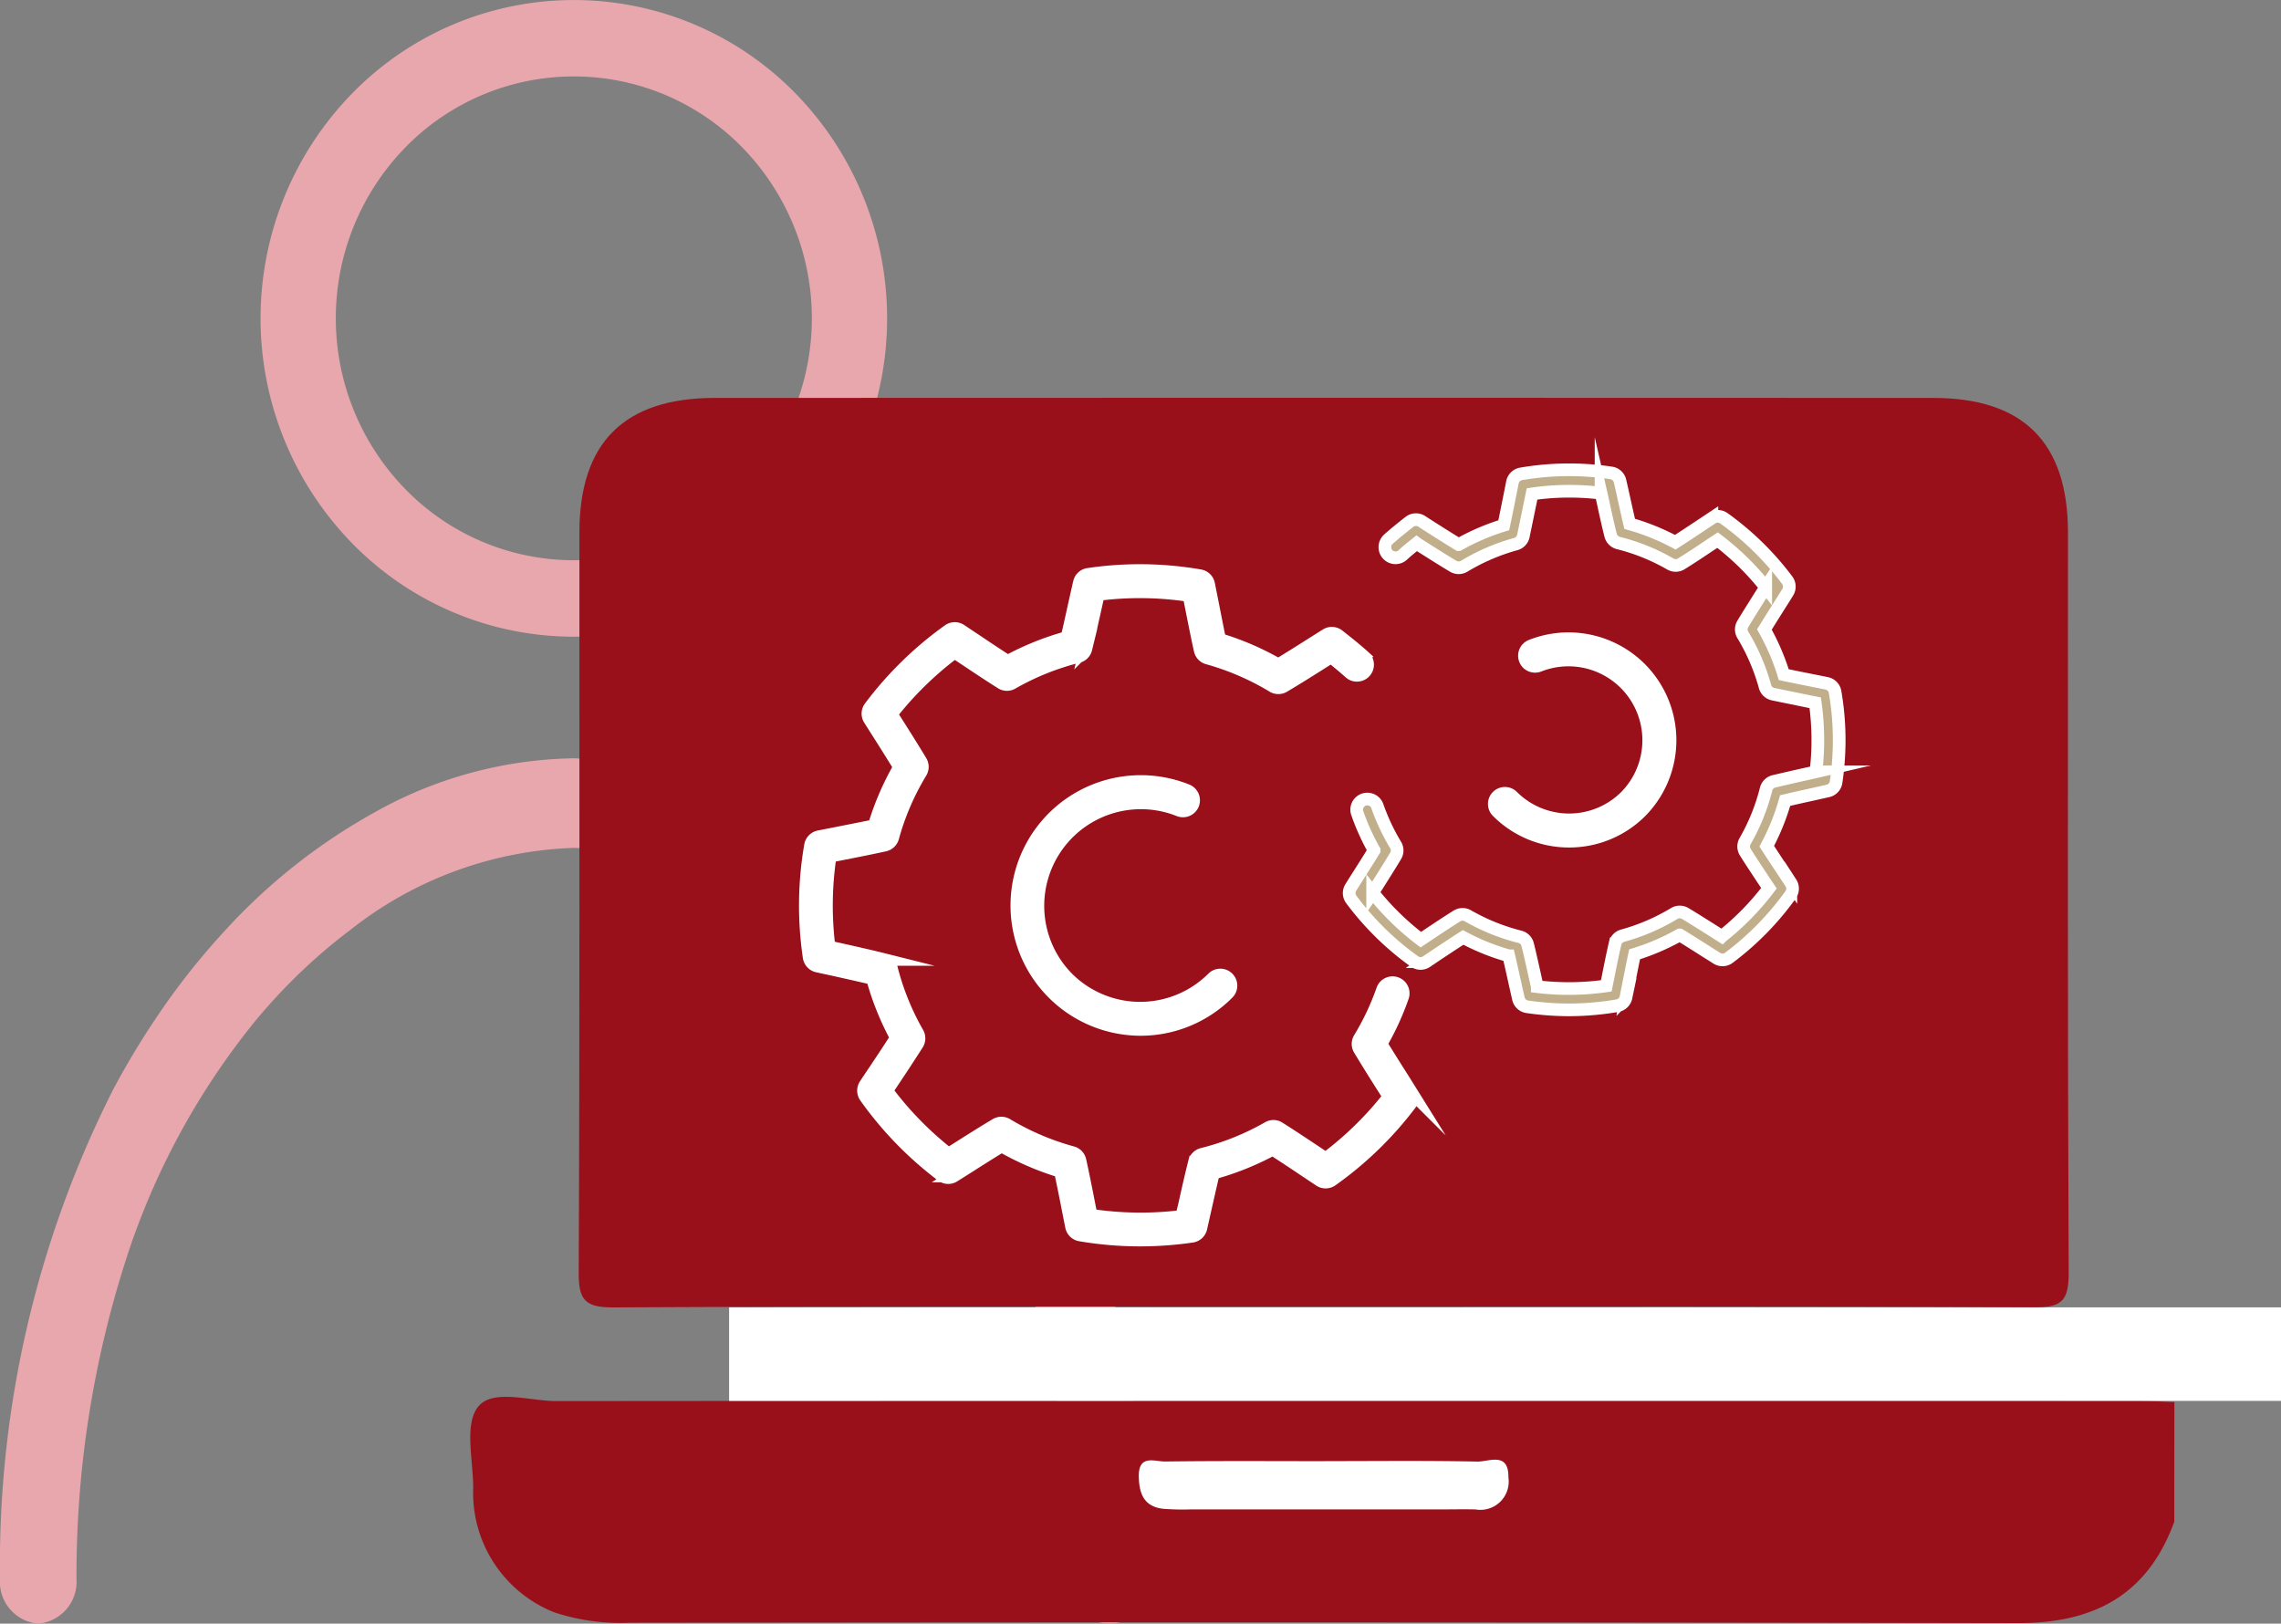 <svg xmlns="http://www.w3.org/2000/svg" xmlns:xlink="http://www.w3.org/1999/xlink" width="90" height="64.066" viewBox="0 0 90 64.066">
  <rect x="0" y="0" width="90" height="64.066" fill="#808080" stroke="none"/>
  <defs>
    <clipPath id="clip-path">
      <rect id="長方形_402" data-name="長方形 402" width="90" height="64.066" fill="none"/>
    </clipPath>
  </defs>
  <g id="グループ_352" data-name="グループ 352" transform="translate(0 0)">
    <g id="グループ_351" data-name="グループ 351" transform="translate(0 0)" clip-path="url(#clip-path)">
      <path id="パス_562" data-name="パス 562" d="M27.42,3.679a12.223,12.223,0,0,0-17.481,0,12.706,12.706,0,0,0,0,17.764,12.223,12.223,0,0,0,17.481,0,12.706,12.706,0,0,0,0-17.764M18.677,22.105a9.28,9.28,0,0,1-6.64-2.8,9.654,9.654,0,0,1,0-13.495,9.286,9.286,0,0,1,13.282,0,9.649,9.649,0,0,1,0,13.495,9.275,9.275,0,0,1-6.642,2.8" transform="translate(3.962 0.001)" fill="#e7a7ad"/>
      <path id="パス_563" data-name="パス 563" d="M45.28,50.753a1.528,1.528,0,1,1-3.017.024v-.013a37.594,37.594,0,0,0-4.014-17.442,26.38,26.38,0,0,0-3.072-4.6,22.051,22.051,0,0,0-3.685-3.536,18.909,18.909,0,0,0-2.211-1.427,13.927,13.927,0,0,0-6.642-1.835,15.009,15.009,0,0,0-8.848,3.262c-.363.273-.721.56-1.075.866a22.647,22.647,0,0,0-2.618,2.67,28.989,28.989,0,0,0-5.161,9.551A40.71,40.71,0,0,0,3.018,50.765v.013A1.655,1.655,0,0,1,1.5,52.535,1.659,1.659,0,0,1,0,50.753a41.543,41.543,0,0,1,4.468-19.3A31.786,31.786,0,0,1,6.1,28.723a28.244,28.244,0,0,1,2.777-3.536,23.235,23.235,0,0,1,5.843-4.631,16.541,16.541,0,0,1,7.921-2.167A18.285,18.285,0,0,1,34.351,23.2,25.794,25.794,0,0,1,36.4,25.187a27.7,27.7,0,0,1,1.85,2.224c.291.386.573.784.851,1.194A34.016,34.016,0,0,1,43.16,37a44.917,44.917,0,0,1,2.12,13.749" transform="translate(0 11.532)" fill="#e7a7ad"/>
      <path id="パス_564" data-name="パス 564" d="M78.639,38.8c-1.049,2.883-3.161,4.007-6.163,4q-27.393-.054-54.788-.015a8.3,8.3,0,0,1-2.966-.408,5.073,5.073,0,0,1-3.2-4.933c-.007-1.085-.353-2.481.184-3.17.574-.737,2.037-.233,3.108-.233q31.13-.027,62.26-.013c.522,0,1.046.033,1.569.05Z" transform="translate(7.15 21.244)" fill="#990f1a"/>
      <path id="パス_565" data-name="パス 565" d="M43.423,45.511c-9.346,0-18.693-.02-28.039.028-1.108,0-1.355-.3-1.35-1.372.044-9.736.023-19.473.028-29.209,0-3.537,1.76-5.3,5.327-5.306q24.042-.012,48.087,0c3.567,0,5.317,1.767,5.319,5.314,0,9.736-.018,19.473.028,29.208,0,1.089-.26,1.37-1.359,1.363-9.346-.047-18.693-.026-28.039-.026" transform="translate(8.8 6.049)" fill="#990f1a"/>
      <path id="パス_566" data-name="パス 566" d="M34.944,35.455c2.009,0,4.019-.024,6.027.018.452.01,1.24-.405,1.228.625a1.117,1.117,0,0,1-1.3,1.263c-.48-.011-.962,0-1.442,0q-4.913,0-9.828,0a9.735,9.735,0,0,1-1.046-.024c-.781-.085-.963-.623-.968-1.307,0-.848.636-.555,1.038-.56,2.1-.028,4.191-.013,6.289-.013" transform="translate(17.318 22.198)" fill="#fff"/>
      <path id="パス_567" data-name="パス 567" d="M32.742,40.252a14.089,14.089,0,0,1-2.369-.2.419.419,0,0,1-.342-.33c-.041-.2-.083-.421-.129-.648-.1-.524-.21-1.062-.311-1.534a11.17,11.17,0,0,1-2.317-1c-.408.247-.849.527-1.277.8-.208.132-.412.262-.609.384a.417.417,0,0,1-.475-.021A14.141,14.141,0,0,1,21.9,34.6a.422.422,0,0,1-.007-.475c.112-.171.234-.353.36-.54.3-.446.6-.9.866-1.315a11.067,11.067,0,0,1-.942-2.341c-.459-.109-.97-.223-1.466-.334L20,29.44a.42.42,0,0,1-.322-.35,13.921,13.921,0,0,1,.054-4.409.422.422,0,0,1,.33-.342l.674-.133c.511-.1,1.036-.205,1.508-.3a11.122,11.122,0,0,1,1-2.319c-.293-.482-.638-1.027-.949-1.515l-.233-.369a.419.419,0,0,1,.02-.475A14.148,14.148,0,0,1,25.18,16.2a.422.422,0,0,1,.477-.008l.618.412c.426.286.8.537,1.237.815a11.067,11.067,0,0,1,2.341-.942c.1-.421.2-.885.3-1.336.065-.288.127-.571.189-.835a.414.414,0,0,1,.348-.321,13.87,13.87,0,0,1,4.409.054.418.418,0,0,1,.34.33c.044.218.089.449.137.685.1.506.2,1.028.3,1.5a11.059,11.059,0,0,1,2.315,1c.441-.267.918-.569,1.381-.862l.506-.319a.416.416,0,0,1,.483.026l.07.055c.306.242.652.517.945.784a.42.42,0,1,1-.568.62c-.221-.2-.485-.418-.735-.617l-.252.159c-.543.345-1.108.7-1.614,1a.419.419,0,0,1-.431,0,10.316,10.316,0,0,0-2.569-1.11.416.416,0,0,1-.3-.312c-.12-.537-.242-1.158-.361-1.759-.026-.135-.054-.267-.078-.4a12.993,12.993,0,0,0-3.58-.042c-.041.176-.081.36-.122.545-.122.545-.247,1.108-.369,1.6a.42.42,0,0,1-.306.308,10.206,10.206,0,0,0-2.6,1.045.414.414,0,0,1-.433-.01c-.535-.338-.966-.626-1.466-.96l-.373-.249a13.329,13.329,0,0,0-2.5,2.442l.076.12c.36.566.765,1.207,1.089,1.746a.421.421,0,0,1,0,.433,10.156,10.156,0,0,0-1.108,2.572.42.42,0,0,1-.316.3c-.539.119-1.163.242-1.769.361l-.384.076a13.059,13.059,0,0,0-.044,3.58l.415.093c.589.132,1.2.268,1.726.4a.422.422,0,0,1,.308.306,10.193,10.193,0,0,0,1.045,2.6.422.422,0,0,1-.01.433c-.3.472-.659,1.017-1.01,1.542l-.2.3a13.213,13.213,0,0,0,2.441,2.5l.358-.226c.508-.321,1.033-.654,1.51-.937a.418.418,0,0,1,.433,0A10.227,10.227,0,0,0,30.063,36.8a.418.418,0,0,1,.3.314c.119.534.246,1.176.368,1.8.024.122.049.242.072.36a13.183,13.183,0,0,0,3.58.044c.031-.138.063-.281.1-.426.133-.6.272-1.214.4-1.717a.42.42,0,0,1,.306-.308,10.218,10.218,0,0,0,2.6-1.045.414.414,0,0,1,.433.01c.552.35,1,.651,1.526,1l.311.208a13.235,13.235,0,0,0,2.5-2.444c-.052-.081-.1-.164-.156-.247-.347-.545-.7-1.11-1.007-1.619a.418.418,0,0,1,0-.433,10.185,10.185,0,0,0,.906-1.918.419.419,0,1,1,.792.275,10.878,10.878,0,0,1-.851,1.858c.27.443.574.923.869,1.388l.312.5a.419.419,0,0,1-.02.475A14.051,14.051,0,0,1,40.3,37.887a.419.419,0,0,1-.475.008l-.556-.371c-.449-.3-.846-.566-1.3-.856a11.107,11.107,0,0,1-2.34.942c-.107.444-.221.958-.334,1.456-.057.251-.111.493-.161.714a.418.418,0,0,1-.348.322,14.246,14.246,0,0,1-2.04.148" transform="translate(12.248 8.678)" fill="#fff"/>
      <path id="パス_568" data-name="パス 568" d="M32.742,40.252a14.089,14.089,0,0,1-2.369-.2.419.419,0,0,1-.342-.33c-.041-.2-.083-.421-.129-.648-.1-.524-.21-1.062-.311-1.534a11.17,11.17,0,0,1-2.317-1c-.408.247-.849.527-1.277.8-.208.132-.412.262-.609.384a.417.417,0,0,1-.475-.021A14.141,14.141,0,0,1,21.9,34.6a.422.422,0,0,1-.007-.475c.112-.171.234-.353.36-.54.3-.446.6-.9.866-1.315a11.067,11.067,0,0,1-.942-2.341c-.459-.109-.97-.223-1.466-.334L20,29.44a.42.42,0,0,1-.322-.35,13.921,13.921,0,0,1,.054-4.409.422.422,0,0,1,.33-.342l.674-.133c.511-.1,1.036-.205,1.508-.3a11.122,11.122,0,0,1,1-2.319c-.293-.482-.638-1.027-.949-1.515l-.233-.369a.419.419,0,0,1,.02-.475A14.148,14.148,0,0,1,25.18,16.2a.422.422,0,0,1,.477-.008l.618.412c.426.286.8.537,1.237.815a11.067,11.067,0,0,1,2.341-.942c.1-.421.2-.885.3-1.336.065-.288.127-.571.189-.835a.414.414,0,0,1,.348-.321,13.87,13.87,0,0,1,4.409.054.418.418,0,0,1,.34.33c.044.218.089.449.137.685.1.506.2,1.028.3,1.5a11.059,11.059,0,0,1,2.315,1c.441-.267.918-.569,1.381-.862l.506-.319a.416.416,0,0,1,.483.026l.07.055c.306.242.652.517.945.784a.42.42,0,1,1-.568.62c-.221-.2-.485-.418-.735-.617l-.252.159c-.543.345-1.108.7-1.614,1a.419.419,0,0,1-.431,0,10.316,10.316,0,0,0-2.569-1.11.416.416,0,0,1-.3-.312c-.12-.537-.242-1.158-.361-1.759-.026-.135-.054-.267-.078-.4a12.993,12.993,0,0,0-3.58-.042c-.041.176-.081.36-.122.545-.122.545-.247,1.108-.369,1.6a.42.42,0,0,1-.306.308,10.206,10.206,0,0,0-2.6,1.045.414.414,0,0,1-.433-.01c-.535-.338-.966-.626-1.466-.96l-.373-.249a13.329,13.329,0,0,0-2.5,2.442l.076.12c.36.566.765,1.207,1.089,1.746a.421.421,0,0,1,0,.433,10.156,10.156,0,0,0-1.108,2.572.42.42,0,0,1-.316.3c-.539.119-1.163.242-1.769.361l-.384.076a13.059,13.059,0,0,0-.044,3.58l.415.093c.589.132,1.2.268,1.726.4a.422.422,0,0,1,.308.306,10.193,10.193,0,0,0,1.045,2.6.422.422,0,0,1-.01.433c-.3.472-.659,1.017-1.01,1.542l-.2.3a13.213,13.213,0,0,0,2.441,2.5l.358-.226c.508-.321,1.033-.654,1.51-.937a.418.418,0,0,1,.433,0A10.227,10.227,0,0,0,30.063,36.8a.418.418,0,0,1,.3.314c.119.534.246,1.176.368,1.8.024.122.049.242.072.36a13.183,13.183,0,0,0,3.58.044c.031-.138.063-.281.1-.426.133-.6.272-1.214.4-1.717a.42.42,0,0,1,.306-.308,10.218,10.218,0,0,0,2.6-1.045.414.414,0,0,1,.433.01c.552.35,1,.651,1.526,1l.311.208a13.235,13.235,0,0,0,2.5-2.444c-.052-.081-.1-.164-.156-.247-.347-.545-.7-1.11-1.007-1.619a.418.418,0,0,1,0-.433,10.185,10.185,0,0,0,.906-1.918.419.419,0,1,1,.792.275,10.878,10.878,0,0,1-.851,1.858c.27.443.574.923.869,1.388l.312.5a.419.419,0,0,1-.02.475A14.051,14.051,0,0,1,40.3,37.887a.419.419,0,0,1-.475.008l-.556-.371c-.449-.3-.846-.566-1.3-.856a11.107,11.107,0,0,1-2.34.942c-.107.444-.221.958-.334,1.456-.057.251-.111.493-.161.714a.418.418,0,0,1-.348.322A14.246,14.246,0,0,1,32.742,40.252Z" transform="translate(12.248 8.678)" fill="none" stroke="#fff" stroke-miterlimit="10" stroke-width="0.5"/>
      <path id="パス_569" data-name="パス 569" d="M29.535,28.743a4.891,4.891,0,1,1,1.839-9.434.42.42,0,1,1-.309.781,4.064,4.064,0,0,0-4.395,6.629,4.058,4.058,0,0,0,5.734,0,.419.419,0,0,1,.592.594,4.861,4.861,0,0,1-3.461,1.433" transform="translate(15.45 11.876)" fill="#fff"/>
      <path id="パス_570" data-name="パス 570" d="M29.535,28.743a4.891,4.891,0,1,1,1.839-9.434.42.42,0,1,1-.309.781,4.064,4.064,0,0,0-4.395,6.629,4.058,4.058,0,0,0,5.734,0,.419.419,0,0,1,.592.594A4.861,4.861,0,0,1,29.535,28.743Z" transform="translate(15.45 11.876)" fill="none" stroke="#fff" stroke-miterlimit="10" stroke-width="0.5"/>
      <path id="パス_571" data-name="パス 571" d="M41.4,32.7a11.488,11.488,0,0,1-1.658-.122.418.418,0,0,1-.348-.322c-.039-.176-.083-.368-.127-.566-.085-.382-.172-.776-.254-1.123a8.777,8.777,0,0,1-1.8-.726c-.345.221-.651.425-1,.656l-.446.3a.416.416,0,0,1-.477-.008A11.345,11.345,0,0,1,32.8,28.343a.419.419,0,0,1-.018-.475c.081-.13.166-.264.252-.4.226-.356.459-.722.667-1.062a8.851,8.851,0,0,1-.661-1.459.419.419,0,1,1,.792-.273,8.213,8.213,0,0,0,.716,1.52.414.414,0,0,1,0,.433c-.244.407-.529.857-.805,1.292-.033.052-.065.1-.1.151a10.484,10.484,0,0,0,1.9,1.86l.2-.133c.418-.28.779-.521,1.222-.8a.422.422,0,0,1,.433-.01,8.094,8.094,0,0,0,2.055.831.42.42,0,0,1,.306.308c.1.4.21.9.317,1.38.02.094.041.187.062.278a10.383,10.383,0,0,0,2.724-.031c.015-.075.029-.151.046-.229.1-.5.2-1.009.3-1.437a.42.42,0,0,1,.3-.314,8.075,8.075,0,0,0,2.035-.875.421.421,0,0,1,.433,0c.381.228.8.495,1.207.752.08.052.159.1.238.151a10.534,10.534,0,0,0,1.858-1.9c-.041-.06-.081-.12-.122-.182-.281-.423-.573-.861-.812-1.243a.422.422,0,0,1-.008-.431,8.054,8.054,0,0,0,.83-2.055.422.422,0,0,1,.308-.306c.423-.1.911-.212,1.383-.316.093-.021.185-.041.275-.062a10.457,10.457,0,0,0-.029-2.724l-.255-.05c-.482-.1-.981-.2-1.411-.29a.417.417,0,0,1-.314-.3,8.1,8.1,0,0,0-.875-2.037.418.418,0,0,1,0-.433c.259-.431.586-.944.872-1.4l.031-.047a10.6,10.6,0,0,0-1.9-1.86L47,14.331c-.4.267-.745.5-1.176.768a.422.422,0,0,1-.433.01,7.985,7.985,0,0,0-2.053-.83.422.422,0,0,1-.306-.308c-.1-.394-.2-.846-.294-1.284-.028-.127-.055-.252-.083-.374a10.314,10.314,0,0,0-2.724.029c-.018.085-.036.172-.052.26-.1.48-.2.976-.291,1.407a.418.418,0,0,1-.3.312,8.118,8.118,0,0,0-2.035.875.419.419,0,0,1-.431,0c-.407-.242-.857-.529-1.294-.805-.05-.033-.1-.063-.15-.1-.185.148-.377.3-.539.452a.42.42,0,1,1-.566-.62c.236-.215.513-.434.758-.628l.059-.047a.421.421,0,0,1,.485-.026l.4.257c.355.225.721.457,1.061.664a8.926,8.926,0,0,1,1.78-.765c.078-.361.156-.76.234-1.147.037-.189.075-.374.109-.55a.424.424,0,0,1,.342-.33,11.221,11.221,0,0,1,3.554-.037.416.416,0,0,1,.348.321c.049.21.1.436.15.665.076.345.155.7.231,1.023a8.887,8.887,0,0,1,1.8.726c.33-.212.62-.405.949-.623l.495-.329a.419.419,0,0,1,.475.008A11.416,11.416,0,0,1,50,15.748a.422.422,0,0,1,.018.477l-.187.3c-.239.376-.5.792-.732,1.167a8.98,8.98,0,0,1,.765,1.782c.363.076.763.156,1.152.234.187.037.371.073.543.109a.418.418,0,0,1,.33.342,11.223,11.223,0,0,1,.039,3.554.416.416,0,0,1-.322.348l-.565.127c-.379.083-.768.169-1.123.254a9.022,9.022,0,0,1-.726,1.8c.205.319.438.672.665,1.014l.286.43a.422.422,0,0,1-.01.475A11.4,11.4,0,0,1,47.7,30.644a.42.42,0,0,1-.475.02l-.49-.309c-.325-.207-.662-.42-.976-.612a8.939,8.939,0,0,1-1.78.765c-.078.366-.159.778-.239,1.178-.036.181-.072.356-.1.519a.422.422,0,0,1-.342.33,11.337,11.337,0,0,1-1.9.161" transform="translate(20.517 7.147)" fill="#c1ae8a"/>
      <path id="パス_572" data-name="パス 572" d="M41.4,32.7a11.488,11.488,0,0,1-1.658-.122.418.418,0,0,1-.348-.322c-.039-.176-.083-.368-.127-.566-.085-.382-.172-.776-.254-1.123a8.777,8.777,0,0,1-1.8-.726c-.345.221-.651.425-1,.656l-.446.3a.416.416,0,0,1-.477-.008A11.345,11.345,0,0,1,32.8,28.343a.419.419,0,0,1-.018-.475c.081-.13.166-.264.252-.4.226-.356.459-.722.667-1.062a8.851,8.851,0,0,1-.661-1.459.419.419,0,1,1,.792-.273,8.213,8.213,0,0,0,.716,1.52.414.414,0,0,1,0,.433c-.244.407-.529.857-.805,1.292-.033.052-.065.1-.1.151a10.484,10.484,0,0,0,1.9,1.86l.2-.133c.418-.28.779-.521,1.222-.8a.422.422,0,0,1,.433-.01,8.094,8.094,0,0,0,2.055.831.42.42,0,0,1,.306.308c.1.4.21.9.317,1.38.02.094.041.187.062.278a10.383,10.383,0,0,0,2.724-.031c.015-.075.029-.151.046-.229.1-.5.2-1.009.3-1.437a.42.42,0,0,1,.3-.314,8.075,8.075,0,0,0,2.035-.875.421.421,0,0,1,.433,0c.381.228.8.495,1.207.752.08.052.159.1.238.151a10.534,10.534,0,0,0,1.858-1.9c-.041-.06-.081-.12-.122-.182-.281-.423-.573-.861-.812-1.243a.422.422,0,0,1-.008-.431,8.054,8.054,0,0,0,.83-2.055.422.422,0,0,1,.308-.306c.423-.1.911-.212,1.383-.316.093-.021.185-.041.275-.062a10.457,10.457,0,0,0-.029-2.724l-.255-.05c-.482-.1-.981-.2-1.411-.29a.417.417,0,0,1-.314-.3,8.1,8.1,0,0,0-.875-2.037.418.418,0,0,1,0-.433c.259-.431.586-.944.872-1.4l.031-.047a10.6,10.6,0,0,0-1.9-1.86L47,14.331c-.4.267-.745.5-1.176.768a.422.422,0,0,1-.433.01,7.985,7.985,0,0,0-2.053-.83.422.422,0,0,1-.306-.308c-.1-.394-.2-.846-.294-1.284-.028-.127-.055-.252-.083-.374a10.314,10.314,0,0,0-2.724.029c-.018.085-.036.172-.052.26-.1.48-.2.976-.291,1.407a.418.418,0,0,1-.3.312,8.118,8.118,0,0,0-2.035.875.419.419,0,0,1-.431,0c-.407-.242-.857-.529-1.294-.805-.05-.033-.1-.063-.15-.1-.185.148-.377.3-.539.452a.42.42,0,1,1-.566-.62c.236-.215.513-.434.758-.628l.059-.047a.421.421,0,0,1,.485-.026l.4.257c.355.225.721.457,1.061.664a8.926,8.926,0,0,1,1.78-.765c.078-.361.156-.76.234-1.147.037-.189.075-.374.109-.55a.424.424,0,0,1,.342-.33,11.221,11.221,0,0,1,3.554-.037.416.416,0,0,1,.348.321c.049.21.1.436.15.665.076.345.155.7.231,1.023a8.887,8.887,0,0,1,1.8.726c.33-.212.62-.405.949-.623l.495-.329a.419.419,0,0,1,.475.008A11.416,11.416,0,0,1,50,15.748a.422.422,0,0,1,.018.477l-.187.3c-.239.376-.5.792-.732,1.167a8.98,8.98,0,0,1,.765,1.782c.363.076.763.156,1.152.234.187.037.371.073.543.109a.418.418,0,0,1,.33.342,11.223,11.223,0,0,1,.039,3.554.416.416,0,0,1-.322.348l-.565.127c-.379.083-.768.169-1.123.254a9.022,9.022,0,0,1-.726,1.8c.205.319.438.672.665,1.014l.286.43a.422.422,0,0,1-.01.475A11.4,11.4,0,0,1,47.7,30.644a.42.42,0,0,1-.475.02l-.49-.309c-.325-.207-.662-.42-.976-.612a8.939,8.939,0,0,1-1.78.765c-.078.366-.159.778-.239,1.178-.036.181-.072.356-.1.519a.422.422,0,0,1-.342.33A11.337,11.337,0,0,1,41.4,32.7Z" transform="translate(20.517 7.147)" fill="none" stroke="#fff" stroke-miterlimit="10" stroke-width="0.5"/>
      <path id="パス_573" data-name="パス 573" d="M39.19,23.486a3.981,3.981,0,0,1-2.831-1.173.419.419,0,1,1,.594-.592,3.166,3.166,0,0,0,4.471,0A3.167,3.167,0,0,0,38,16.558a.419.419,0,1,1-.309-.779,4.006,4.006,0,0,1,4.326,6.538,3.989,3.989,0,0,1-2.829,1.17" transform="translate(22.723 9.705)" fill="#fff"/>
      <path id="パス_574" data-name="パス 574" d="M39.19,23.486a3.981,3.981,0,0,1-2.831-1.173.419.419,0,1,1,.594-.592,3.166,3.166,0,0,0,4.471,0A3.167,3.167,0,0,0,38,16.558a.419.419,0,1,1-.309-.779,4.006,4.006,0,0,1,4.326,6.538A3.989,3.989,0,0,1,39.19,23.486Z" transform="translate(22.723 9.705)" fill="none" stroke="#fff" stroke-miterlimit="10" stroke-width="0.5"/>
      <rect id="長方形_401" data-name="長方形 401" width="61.232" height="3.69" transform="translate(28.768 51.586)" fill="#fff"/>
    </g>
  </g>
</svg>
